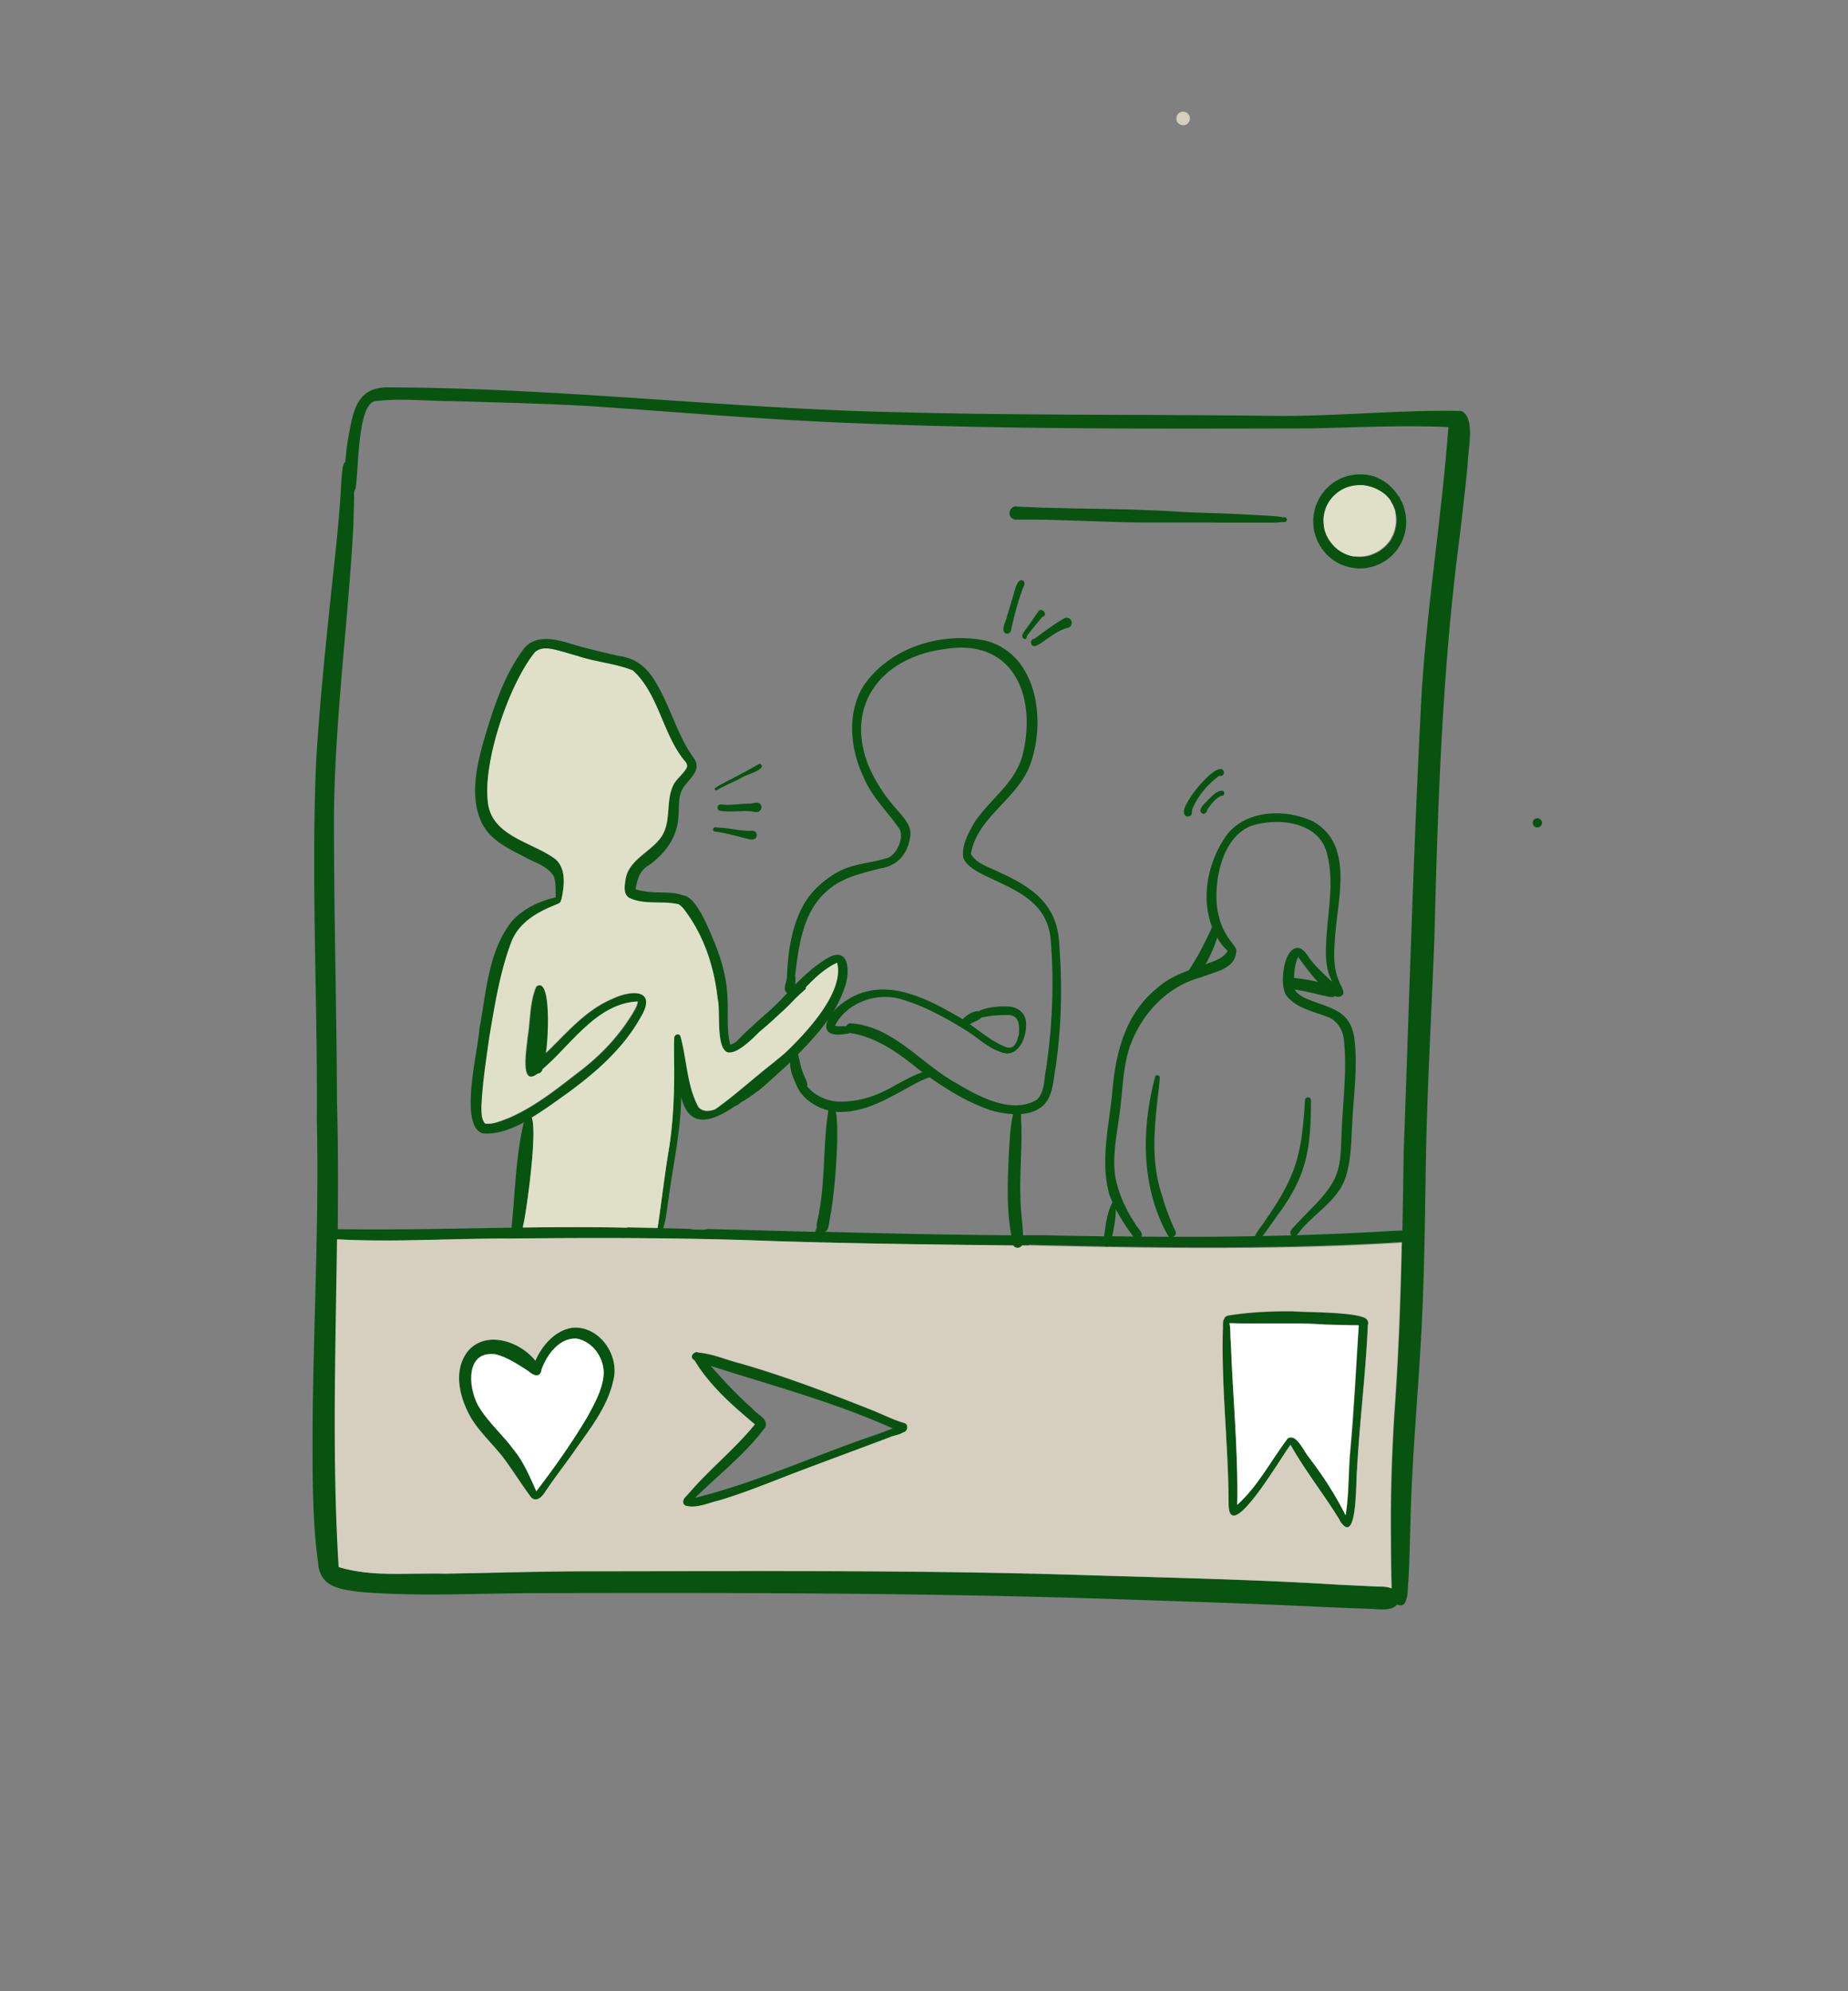 <svg xmlns="http://www.w3.org/2000/svg" width="272" height="293" fill="none"><rect width="100%" height="100%" fill="#808080" stroke="none"/><path fill="#085310" d="M202.215 236.777a787.648 787.648 0 0 1-7.37-.285c-10.222-.505-20.487-.812-30.708-1.163-28.339-.944-56.7-.944-85.06-.878-7.809 0-15.661.439-23.448 0a58.323 58.323 0 0 1-2.764-.197c-3.005-.373-5.856-.768-6.053-4.389-.614-4.301-.724-8.646-.79-12.991-.197-17.314 1.009-34.628.614-51.942.132-17.753-.877-35.505-.088-53.236.658-10.446 1.821-20.847 2.918-31.27.263-2.568.504-5.136.658-7.637.11-1.383.11-2.765.35-4.126.066-.285.176-.57.395-.724l.044-.044c.944-.527 1.185 1.975 1.207 4.499 0 2.04-.11 4.125-.088 4.564-.746 14.176-2.676 28.286-2.873 42.462-.044 14.198.394 28.396.438 42.594.176 6.298.176 12.596.11 18.894v1.492c-.197 16.085-.768 32.17.241 48.233 3.62 1.097 7.48 1.031 11.296.966 1.404 0 2.808-.044 4.19 0 7.062-.11 14.125-.33 21.21-.352 24.676 0 49.374-.197 74.027.593 12.02.373 24.062.614 36.06 1.361 2.128.109 4.233.197 6.361.307.592 0 1.294.044 1.864.285.549.241.944.68.965 1.404 0 .373-.109.681-.285.9-.438.615-1.294.746-2.149.746-.417 0-.834-.022-1.185-.044l-.087-.022Z"/><path fill="#085310" d="M205.987 236.207a.842.842 0 0 1-.438-.132c-.066-.044-.11-.088-.176-.131-.482-.505-.46-1.273-.504-1.91v-.263c-.088-2.545-.088-5.091-.11-7.637-.066-6.561.176-13.429.636-19.903.527-7.79.812-15.558.965-23.327 0-.57.022-1.119.044-1.689.088-3.884.132-7.768.198-11.653.833-22.58 1.447-45.183 2.654-67.763.833-13.013 2.961-25.938 3.926-38.951-6.756-.285-13.534.044-20.289.197-22.351.044-44.724.154-67.075-.768-12.809-.483-25.377-1.58-38.121-2.457-7.019-.44-14.038-.571-21.057-.79-3.794 0-7.611-.461-11.384 0-2.697.35-2.456 10.489-2.917 12.793-.044.241-.131.417-.285.549-.526.482-1.601.153-1.492-.768.088-1.23.154-2.458.264-3.687.11-1.339.263-2.655.526-3.972.702-3.972 1.404-7.154 6.23-6.934 13.467.044 26.913.965 40.358 1.865 11.296.768 22.592 1.536 33.888 1.777 18.6.505 37.2.308 55.801.549 4.364.044 8.751-.175 13.138-.373 4.782-.22 9.563-.46 14.323-.351 2.15 1.053.921 5.793.943 7.768-.329 3.401-.724 6.78-1.118 10.182-2.611 19.574-3.269 39.28-3.773 58.986-.395 11.236-1.097 22.471-1.272 33.706-.132 7.527-.198 15.054-.549 22.559-.46 10.402-1.535 20.584-1.732 30.897-.088 2.656-.132 5.333-.286 8.01-.131 1.097 0 2.304-.526 3.314a.853.853 0 0 1-.702.351h-.044l-.044-.044Z"/><path fill="#085310" d="M151.46 183.299h-2.259c-12.941-.153-25.882-.285-38.823-.768-11.8-.373-23.689-.373-35.49-.241-3.114 0-6.207.066-9.322.132-5.33.131-10.638.263-15.924-.044h-.153a5.34 5.34 0 0 1-.592-.044c-.615-.11-1.58-.066-1.624-.878 0-.417.44-.636.812-.592.526 0 1.053 0 1.601.022 8.576.131 17.109-.088 25.641-.22.549 0 1.119 0 1.667-.022 5.11-.066 10.221-.088 15.332.022 1.492.022 2.983.066 4.497.088h.855c1.206.022 2.435.044 3.641.088l.526.066h.11c.241.043.483.065.702.065h.504-.065.065c.176 0 .329 0 .505-.022.153-.022.329-.043.483-.087 5.286.131 10.572.285 15.836.417h1.404c9.146.241 18.315.438 27.461.504h5.045c2.851.066 5.725.11 8.576.154h1.207c1.074 0 2.149.022 3.202.044h1.075c5.571.044 11.142.044 16.714-.066.35 0 .701 0 1.052-.022a444.27 444.27 0 0 0 18.732-.724c.636-.044 1.294-.066 1.93-.088.285 0 .571-.022.856-.044.351-.044.723.088.921.395.395.571-.132 1.405-.812 1.339h-.987c-.373 0-.745.044-1.096.066-9.081.526-18.184.724-27.286.724-9.103 0-17.679-.176-26.519-.395v.131Zm-72.711 37.349c-.241-.021-.439-.175-.592-.351-1.272-1.733-2.435-3.555-3.685-5.288-1.58-2.195-3.685-3.972-5.089-6.298-1.623-2.787-2.698-6.649-.767-9.524 2.544-3.599 7.852-1.909 10.199 1.053 1.009-2.26 2.895-4.454 5.44-4.849 3.97-.351 7.04 4.081 6.031 7.79-.833 3.818-3.334 6.934-5.527 10.072-1.338 1.953-2.808 3.797-4.124 5.75-.482.636-.92 1.667-1.82 1.667h-.066v-.022Zm-8.072-13.298c1.404 2.195 3.422 3.906 4.935 6.035 1.47 1.821 2.37 3.994 3.313 6.1 2.675-3.511 5.351-7.263 7.567-11.038 1.009-1.865 2.018-3.708 2.303-5.749.35-2.523-1.448-5.288-4.014-5.683-2.5-.088-4.3 2.37-5.067 4.476-.175 1.383-1.206.988-1.952.329-1.513-.965-2.983-1.975-4.716-2.457a38.57 38.57 0 0 1-.548-.066h-.241c-3.927 0-3.313 5.574-1.58 8.075v-.022Zm30.993 14.352c-.263 0-.526-.066-.767-.132-.593-.329-.329-1.031.109-1.382.878-.988 1.821-2.041 2.698-2.919 2.501-2.545 5.177-4.893 7.414-7.658-2.523-2.129-4.913-4.192-6.975-6.715-.68-.834-1.338-1.69-1.865-2.634 0-.022-.043-.065-.043-.087-.132-.264-.242-.549-.176-.834.088-.154.176-.264.285-.308.132-.087.285-.065.439 0 .482.242.987 1.054 1.294 1.361.154.176.307.373.483.549a74.69 74.69 0 0 0 3.575 3.884c.899.921 1.842 1.777 2.785 2.655.658.768 2.15 1.295 1.733 2.524-2.917 3.971-6.865 6.978-10.353 10.423 9.147-2.282 17.789-6.32 26.716-9.326.812-.285 1.601-.593 2.413-.9.329-.132.658-.241 1.009-.351a.564.564 0 0 1 .702.329c.065.263-.022.461-.22.615-.482.395-1.557.482-1.974.746-4.54 1.711-9.102 3.379-13.665 5.113-3.772 1.47-7.523 3.028-11.427 4.191-1.273.263-2.632.878-3.949.878h-.241v-.022Z"/><path fill="#085310" d="M132.793 210.795h-.109c-.417-.197-.834-.395-1.251-.57-8.62-3.884-17.876-6.342-26.891-9.239-.614-.197-1.206-.395-1.82-.592-.176-.066-.351-.11-.527-.176a.803.803 0 0 1-.219-.153c-.351-.33-.088-.878.329-.988h.46c2.15.154 4.234 1.119 6.318 1.624 6.514 1.887 12.875 4.301 19.17 6.803 1.711.68 3.246 1.492 4.957 1.975.592.351.307 1.294-.307 1.36h-.11v-.044Zm62.075-15.865c-2.632-.198-5.308-.176-7.962-.154-1.996 0-3.97.022-5.922-.044h-.373a.548.548 0 0 1-.395-.614c0-.044 0-.088.044-.132.154-.329.549-.373.856-.417 3.027-.46 6.119-.592 9.168-.57.373.044 1.36.066 2.61.11 3.181.087 8.006.285 8.335 1.185 0 .043.022.109 0 .175-.044.637-.702.615-1.206.615h-.176c-1.645 0-3.312-.066-4.957-.11l-.022-.044Z"/><path fill="#085310" d="M198.267 224.752c-.285 0-.658-.307-1.075-.987-2.281-3.775-5.089-7.264-7.238-11.104-.943 1.031-9.081 15.207-9.125 8.712 0-8.69-1.118-17.38-.833-26.07-.022-.329-.022-.965.197-1.185.11-.131.307-.153.57 0 .088.198.154.417.198.615.197.899.088 1.909.197 2.808.285 7.966 1.097 15.954.943 23.92 3.071-2.765 4.979-6.54 7.436-9.787 1.36-.812 2.435 2.15 3.246 2.94 2.018 2.633 3.817 5.42 5.308 8.405.483-2.985.395-6.013.636-9.019.593-6.32.878-12.64 1.295-18.96 0-.176 0-.329.021-.505.198-.68.856-.658 1.163-.285.154.175.219.439.11.768-.307 7.132-1.229 14.242-1.602 21.373-.153 1.12.022 8.361-1.425 8.361h-.022Zm-7.874-42.835s-.197-.044-.307-.131c-.504-.483.176-1.01.483-1.383.723-.79 1.491-1.58 2.237-2.326 1.25-1.273 2.566-2.633 3.422-4.213 1.206-2.151 1.118-4.587 1.228-6.957.153-4.608.855-9.238.351-13.868-.154-1.471-.987-2.897-2.435-3.402-2.084-.79-4.562-1.272-6.01-3.094-1.14-1.404-.46-7.746 2.018-6.978.768.351 1.097 1.185 1.623 1.799.922 1.163 2.04 2.151 3.115 3.16-.921-1.645-1.031-3.555-.943-5.398.131-4.411 1.294-9.019.175-13.364-1.053-4.85-7.282-5.53-11.23-4.213-4.255 1.711-5.462 7.966-4.979 12.047.219 1.383.614 2.787 1.382 3.972.395.812 1.162 1.448 1.469 2.304-.241 1.492-1.996-.592-2.347-1.119-3.377-4.806-2.281-11.521 1.031-16.041 2.983-3.599 8.642-3.687 12.612-1.822 6.186 3.533 3.444 11.784 3.181 17.512-.154 2.019-.219 4.147.636 6.035.197.614.702 1.141.614 1.821-1.272 2.172-5.9-4.367-6.646-5.442-.658 1.316-.614 2.94-.614 4.389.088.79.79 1.185 1.382 1.558 3.422 1.624 6.953 1.492 7.523 6.21.483 4.016-.109 8.075-.329 12.091-.153 2.699-.131 5.53-.943 8.097-1.075 3.358-4.255 5.135-6.449 7.637-.329.351-.701 1.119-1.206 1.119h-.044Z"/><path fill="#085310" d="M167.385 182.378c-.176 0-.329-.088-.461-.22-1.404-1.931-2.764-3.971-3.597-6.232-1.426-4.805-.154-9.94.351-14.812.46-5.881 1.82-11.828 6.624-15.69 2.369-2.151 5.659-2.897 8.51-4.038.943-.395 1.843-.965 2.084-1.997a.519.519 0 0 1 .658-.197c.373.153.395.68.373 1.031-.22 2.414-3.312 2.831-5.133 3.599-4.694 1.207-8.379 4.959-10.177 9.37-1.25 2.963-1.294 6.188-1.667 9.348-.351 3.511-1.294 7.023-.812 10.534.461 2.589 1.601 4.981 3.027 7.153.329.615 1.338 1.317.702 2.019a.688.688 0 0 1-.461.154h-.043l.022-.022Z"/><path fill="#085310" d="M172.342 182.07a.518.518 0 0 1-.461-.285c-3.948-7.088-3.904-15.58-1.886-23.239 0-.197.197-.351.417-.307.219.044.351.285.285.461-.022.395-.066.878-.11 1.229-.636 5.42-1.338 10.994.527 16.216.46 1.756 1.162 3.424 1.908 5.07.197.46-.22.855-.636.855h-.044Zm12.656.571c-.176 0-.329-.11-.373-.329.132-.966 1.184-1.931 1.667-2.809 4.606-6.583 5.308-9.787 5.791-17.665.087-.527.921-.439.877.11-.044 7.197-.57 11.038-4.979 16.963-.812 1.163-1.645 2.304-2.479 3.467a.527.527 0 0 1-.482.285h-.022v-.022Zm-22.089.834h-.066c-.68-.154-.417-.922-.351-1.427v-.065c.263-1.69.417-3.511 1.25-5.026v-.022c.044-.109.154-.175.263-.131.11.044.154.153.154.241.044.307.066.593.066.9.022 1.382-.285 2.765-.549 4.125 0 .088-.044.176-.044.264-.087.439-.153 1.141-.679 1.141h-.044Zm32.901-36.778c-.329 0-.636-.11-.943-.176h.066-.176c-1.141-.285-2.259-.57-3.422-.768-.263-.044-.504-.088-.767-.132a3.586 3.586 0 0 1-.702-.197c-.987-.527-.307-1.558.614-1.492h.088c1.074.109 2.259.285 3.399.57.922.242 1.777.549 2.501 1.01.351.285.285.812-.022 1.075a.497.497 0 0 1-.351.132h-.241l-.044-.022Zm-20.377-2.766s-.197-.022-.285-.087a.71.71 0 0 1-.197-.988s.022-.044.044-.066c.438-.68.921-1.536 1.316-2.172.614-1.097 1.162-2.217 1.711-3.358.153-.263.241-.57.394-.834.066-.087.132-.175.22-.263a.541.541 0 0 1 .833.395c0 .263-.109.768-.307 1.426-.373 1.142-1.009 2.7-1.711 3.907-.658 1.163-1.382 2.04-1.974 2.04h-.044Zm-26.365 20.035a15.178 15.178 0 0 1-3.07-.526c-3.861-1.251-7.261-3.511-10.529-5.859-3.092-2.524-6.405-4.982-10.418-5.574-.922-.22-.615-1.58.307-1.405 6.251.527 10.243 5.991 15.441 8.822 3.246 1.953 8.182 4.608 11.801 2.414 1.228-1.119 1.031-3.138 1.382-4.608.899-6.167 1.184-12.531.68-18.719-.373-5.837-5.221-7.527-9.783-9.699-1.163-.615-2.522-1.295-3.093-2.546-.307-1.843.79-3.73 1.667-5.288 2.238-3.336 5.966-5.75 7.041-9.809 2.172-8.558-1.25-17.358-11.45-15.646-9.014 1.14-14.761 7.987-11.274 16.984.944 2.304 2.303 4.411 3.927 6.276 1.03 1.251 2.61 2.634 2.259 4.389-.351 2.502-1.887 4.279-4.409 4.63-2.632.703-5.352 1.251-7.479 3.029-4.168 3.291-4.563 8.997-5.177 13.868.417.593-.526 1.273-.965.703-.197-.22-.11-.527-.11-.768.066-3.972.549-8.054 2.501-11.565 1.184-2.041 3.027-3.643 5.067-4.784 2.281-1.229 4.935-1.273 7.347-2.063 1.317-.57 2.369-2.962 1.646-4.257-1.755-2.545-4.08-4.696-5.265-7.592-1.952-4.082-2.5-9.327-.087-13.321 3.794-5.727 11.449-8.119 18.007-6.78 7.831 1.997 9.059 12.267 6.405 18.74-2.018 4.74-7.633 7.373-8.532 12.64.833 1.536 2.873 1.997 4.343 2.787 4.891 2.216 8.444 4.828 8.664 10.577.46 6.035.329 12.157-.549 18.126-.372 1.843-.329 3.972-1.688 5.42-1.075 1.053-2.523 1.404-4.036 1.404h-.593.022Z"/><path fill="#085310" d="M148.083 154.991a2.13 2.13 0 0 1-.724-.153c-1.952-.637-3.378-2.063-5.067-3.138-2.939-1.822-6.076-3.577-9.366-4.565-3.641-1.25-8.313.33-10.024 3.819.417.109.856.087 1.272.066.264 0 .505-.022.768 0 1.053.263.461 1.075-.373 1.119-4.496.79-3.136-2.59-.702-4.411 5.528-4.257 11.779-1.251 17.065 1.821 2.325 1.295 4.277 3.292 6.712 4.367 1.579.834 2.018-.439 2.325-1.755.11-1.493 0-2.897-1.865-2.787-1.403 0-2.654.131-3.97.439-.219.065-.438-.022-.526-.22-.241-1.273 3.597-1.58 4.496-1.47 1.689-.066 3.049 1.009 2.918 2.787.022 1.69-.965 4.125-2.786 4.125h-.11l-.043-.044Z"/><path fill="#085310" d="M141.831 151.239c-1.887-.505 2.084-3.423 2.632-2.085.329.878-.921 1.075-1.448 1.427-.46.153-.746.68-1.184.68v-.022Zm-18.687 12.332h-.198c-2.851-.219-6.075-2.501-6.031-5.529.307-.637.833-.176.965.307.921 2.37 3.421 3.796 5.9 3.774 2.281 0 4.474-.614 6.47-1.602 1.119-.461 6.274-3.84 6.932-2.589.087.241-.066.505-.307.592-.812.264-1.492.593-2.238.988-3.465 1.843-6.931 4.125-10.923 4.125h-.592l.022-.066Z"/><path fill="#085310" d="M120.599 178.164c.922-5.091.505-10.401 1.448-15.448 1.996-1.931.899 10.796.768 11.718-.176 1.712-.351 3.204-.658 4.806-.176.812-.088 2.15-1.185 2.15-1.491-.307-.373-2.238-.395-3.248l.022.022Z"/><path fill="#085310" d="M120.423 182.597s-.153 0-.219-.044c-.746-.527 0-1.624.131-2.304.154-.505.11-1.075.417-1.536.219-.483.943-.527 1.185-.044.241.614-.11 1.251-.308 1.843-.263.637-.35 2.085-1.162 2.085h-.044Zm29.347 1.032c-.241 0-.482-.154-.614-.417-1.118-4.521-.855-9.371-.636-14.001.11-1.733.176-3.445.57-5.135.066-.285.176-.658.461-.812 1.009-.263.658 1.405.768 1.997.131 3.643-.242 7.264-.132 10.885.022 2.238.439 4.476.417 6.693.022.482-.395.811-.812.811h-.044l.022-.021Zm-38.318-24.995c4.628-3.818 13.094-11.674 11.778-16.941-3.246 1.493-5.352 4.718-7.896 7.022-1.25 1.142-2.61 2.458-4.058 3.555 0-.329 0-.658-.022-.987v-.154c0-.153 0-.329-.022-.482 3.729-2.985 6.405-7.198 10.551-9.634 3.312-1.953 3.356 2.238 2.522 4.367-1.535 4.586-5.154 8.075-8.488 11.411-1.251 1.119-2.698 2.502-4.299 3.818 0-.658-.044-1.316-.066-1.953v-.022Zm-11.537-25.521c-.987-.241-2.04-.263-3.07-.263-1.404-.022-2.786-.044-4.058-.615-1.097-.461-.834-1.843-.702-2.787.482-2.94 3.707-4.016 5.264-6.254 1.557-2.326.57-5.332 1.82-7.724.461-.834 1.273-1.427 1.777-2.217.307-.416.241-.811-.11-1.185-3.29-3.949-3.838-9.896-7.677-13.364-2.544-1.053-5.461-1.25-8.071-2.106-.834-.242-1.645-.483-2.435-.702-1.25-.33-2.83-.834-3.904.131-3.795 4.696-7.633 15.954-6.931 21.944.438 4.938 6.075 5.881 9.519 8.186 2.106 1.294 1.777 4.191 1.316 6.254-.439.504-.921-.066-.855-.593-.044-.965.043-1.909-.264-2.787-.877-1.602-2.873-2.084-4.343-2.94-2.368-1.207-4.957-2.414-6.229-4.894-1.842-3.774-.877-8.207.197-12.069 1.382-4.652 2.896-9.502 5.791-13.452 1.711-2.48 4.98-1.602 7.348-.856 2.215.659 4.43 1.163 6.69 1.69 2.917.373 4.496 1.975 5.834 4.433 1.996 3.489 3.005 7.549 5.418 10.796 1.097 1.8-1.184 3.116-1.864 4.543-.593 1.207-.373 2.567-.527 3.862-.11 3.006-1.974 5.53-4.365 7.198-1.36.79-1.667 2.084-1.952 3.511.439.175.922.241 1.382.307h-.066c.746.154 1.558.154 2.37.175 1.293.022 2.61.044 3.684.615-.022.044-.066.066-.088.11-.219.329-.307.768-.307 1.141v.482a7.697 7.697 0 0 0-.636-.57h.044Z"/><path fill="#085310" d="M71.29 166.798s-.219 0-.307-.022c-3.465-1.273-.614-12.114-.438-15.273 1.03-5.377 1.272-11.455 4.781-15.91 1.733-1.953 4.278-3.094 6.8-3.599.307 0 .592.307.483.637-.088.285-.44.395-.68.504-2.786 1.097-5.484 2.634-6.625 5.552-1.666 4.411-2.434 9.173-3.202 13.825-.46 3.445-1.009 6.89-1.184 10.358.043.855-.044 1.821.57 2.501 1.206.132 2.303-.417 3.4-.812 3.904-1.667 7.238-4.367 10.572-6.956 3.027-2.304 5.68-5.135 7.655-8.361.329-.57.746-1.185.812-1.843-6.032.263-9.761 6.342-13.973 9.941a1.723 1.723 0 0 1-.153.351.69.69 0 0 1-.57.307c-2.786 2.194-1.602-3.95-1.536-5.201.439-2.501.285-5.266 1.294-7.592 2.391-1.756 1.733 8.667 1.426 9.765 3.07-2.963 5.835-6.342 9.827-7.988 2.895-1.382 6.624-1.339 4.123 2.765-2.544 4.564-6.58 8.053-10.704 11.104-3.136 2.216-7.94 5.969-11.954 5.969h-.35l-.067-.022Z"/><path fill="#085310" d="M76.072 181.741h-.044c-.416-.044-.833-.439-.767-.878 0-.109.044-.219.044-.329v-.044.044c.548-5.266.592-10.643 1.908-15.8 2.917-4.279.11 14.923-.22 15.713v.131c0 .549-.24 1.185-.855 1.185h-.044l-.022-.022Zm26.212.439c-.219 0-.417-.109-.57-.285-.154-.329-.286-.68-.417-1.031.153.022.329.044.482.066h.044s.132 0 .22.022h-.154c.241.021.483.065.724.065h.504-.022.022c0 .154.022.33.022.505-.065.417-.46.658-.855.658Zm5.024-27.254s-.176 0-.264-.044c-1.689-.834-.943-6.035-1.403-7.9-.549-4.85-2.128-9.546-5.133-13.364-.197-.264-.417-.505-.614-.746-.22-.329-.176-.79.175-1.032.22-.087.439-.087.658-.044 1.887.439 3.707 5.179 4.299 6.584 1.053 2.501 1.777 4.937 1.996 7.592.264 2.568-.175 5.289.461 7.769.351-.11.68-.286.987-.505.57-.395 1.075-.944 1.601-1.361.395-.329.79-.68 1.185-1.031.724-.636 1.425-1.273 2.149-1.909a.518.518 0 0 1 .285-.11c.176 0 .351.11.461.263.11.176.11.439-.088.615-.285.219-.614.548-1.009.943-.373.373-.767.79-1.184 1.207-1.47 1.493-3.203 3.073-4.431 3.073h-.131Z"/><path fill="#085310" d="M97.064 181.478s-.132-.022-.198-.088c-.153-.175-.132-.417-.088-.636 0-.11.044-.22.044-.308.549-3.708.987-7.417 1.58-11.059.636-3.863.811-7.834.811-11.719.022-1.602-.044-3.181 0-4.761-.066-.505.548-.922.899-.461 1.009 3.467.944 7.329 2.698 10.533.593.636 1.448.658 2.413.307 2.106-.724 4.716-3.072 6.207-4.476.329-.308.593-.571.812-.769.68-.614 1.382-1.228 2.062-1.843a.63.63 0 0 1 .636-.088.785.785 0 0 1 .219.154c.088.11.132.241.132.351v.11c0 .044 0 .11-.044.153a.624.624 0 0 1-.176.242c-.131.131-.263.241-.394.373-.505.461-1.009.922-1.536 1.382-.548.461-1.096.944-1.645 1.383-.504.417-1.031.834-1.535 1.229-.549.417-1.097.812-1.667 1.207-.373.263-.746.504-1.141.746-3.158 1.887-5.812 2.194-6.887-1.975-.066 5.047-1.228 10.028-1.865 14.988-.11.439-.328 3.006-.79 4.279-.153.417-.35.702-.57.702l.023.044Zm21.012-21.11a.616.616 0 0 1-.505-.264 3.818 3.818 0 0 1-.394-.636c-.549-.966-.878-2.063-.9-3.138v-.593c0-.109 0-.219.044-.329 0-.197.066-.504.176-.746.131-.307.351-.505.702-.263.043.11.087.241.131.351.044.11.066.219.11.351.307 1.053.439 2.194.921 3.182.154.461.548 1.053.439 1.536a.713.713 0 0 1-.285.395c-.11.088-.264.11-.395.11h-.044v.044Z"/><path fill="#085310" d="M104.587 163.769c.22-.154.461-.307.68-.483 2.413-1.711 4.606-3.642 6.888-5.53 1.14-.921 2.281-1.821 3.399-2.765a62.522 62.522 0 0 0 2.281-1.997c.198-.175.527-.153.68.066.176.198.132.505-.065.681-.307.285-.615.57-.944.833a1.364 1.364 0 0 1-.197.176c-.132.11-.241.241-.373.351l-.68.615-.965.899-.066.066c-1.184 1.163-2.434 2.216-3.729 3.226a84.754 84.754 0 0 1-2.785 2.085c-.285.175-.57.395-.856.592-.043.022-.087.066-.131.088-1.009.702-2.084 1.382-3.246 1.602-.307-.11-.11-.439.087-.549l.022.044Z"/><path fill="#085310" d="M107.899 162.782s-.154-.044-.219-.132c-.11-.175 0-.395.131-.461 1.623-1.251 3.247-2.523 4.782-3.906 1.294-1.163 2.61-2.326 3.838-3.555.132-.131.329-.153.461 0 .132.11.154.351.022.461-.592.593-1.185 1.163-1.777 1.756-2.062 2.172-4.233 4.169-6.821 5.683-.11.088-.263.176-.395.176l-.022-.022Z"/><path fill="#085310" d="M108.163 162.76a.455.455 0 0 1-.329-.154c-.264-.329-.044-.68.285-.834 3.465-2.502 6.558-5.42 9.519-8.47.373-.417 1.031.175.636.57-1.009 1.032-2.018 2.041-3.027 3.072-1.733 1.931-3.597 3.753-5.856 5.091-.395.154-.79.703-1.206.703h-.022v.022Zm.417-8.471s-.11-.022-.176-.066c-.088-.065-.11-.197-.066-.307.285-.461.724-.856 1.119-1.251 2.764-2.633 5.681-5.069 8.467-7.658.438-.373 1.008.307.57.68-1.053.966-2.128 1.931-3.181 2.897-2.018 1.909-4.189 3.62-6.295 5.464-.109.11-.263.241-.416.241h-.022Z"/><path fill="#085310" d="M108.667 153.697s-.132-.022-.176-.066c-.351-.417.461-.812.658-1.141 2.83-2.721 5.857-5.245 8.796-7.856 1.14-.966 2.259-1.975 3.378-2.963.373-.329.899.263.504.593-4.167 3.906-8.62 7.526-12.875 11.301a.313.313 0 0 1-.263.132h-.022Z"/><path fill="#085310" d="M116.476 145.687c-.724-.088-.483-.944-.307-1.404.087-.33.131-.834.592-.747.46.11.285.615.307.966.066.461.022 1.185-.57 1.185h-.022Z"/><path fill="#085310" d="M115.839 144.019c.066-.329.263-.724.658-.592.329.11.263.461.285.746 0 .658.219 1.931-.724 2.019-.965-.242-.395-1.514-.241-2.151l.022-.022Z"/><path fill="#085310" d="M116.102 146.236h-.044c-.811-.242.132-2.063.198-2.7.109-.373.592-.175.504.132-.132.571.197 2.568-.636 2.568h-.022Zm83.656-62.607c-1.075-.066-2.149-.373-3.071-.922a6.822 6.822 0 0 1-1.338-1.031c-.438-.46-.833-.944-1.14-1.492a8.231 8.231 0 0 1-.746-1.887 5.529 5.529 0 0 1-.154-1.054 8.768 8.768 0 0 1 0-1.075c.044-.351.088-.702.176-1.053.066-.33.175-.659.307-.966.263-.658.614-1.25.987-1.712a6.74 6.74 0 0 1 2.413-1.953 6.81 6.81 0 0 1 2.983-.68c.504 0 1.009.044 1.491.154.395.088.746.197 1.009.329 1.316.549 2.391 1.514 3.137 2.7.022 0 .044.043.066.043.109.11.197.241.219.395.066.132.154.285.219.417.132.307.264.592.351.922a7.02 7.02 0 0 1 .307 2.018 6.978 6.978 0 0 1-1.184 3.885c-.614.921-1.47 1.667-2.457 2.194a6.863 6.863 0 0 1-1.579.593 5.977 5.977 0 0 1-1.579.197h-.439l.022-.022Zm-.395-12.179c-.219.044-.417.088-.636.132-.219.066-.439.131-.658.22-.197.087-.395.197-.592.284a4.04 4.04 0 0 0-.505.33c-.219.175-.416.35-.636.548-.153.154-.307.33-.438.505a7.692 7.692 0 0 0-.373.549c-.11.219-.22.416-.329.658-.066.197-.132.373-.198.592a5.392 5.392 0 0 0-.153.812c-.022.242-.022.461-.022.702 0 .242.022.483.066.725.044.219.087.416.131.614.066.241.154.46.22.593.087.197.197.395.307.592.131.198.263.395.395.57l.46.527c.154.154.307.285.461.417.197.154.395.285.614.417.241.132.461.242.702.351.197.088.417.154.614.198l.658.131c.263.022.526.044.768.044.241 0 .46-.022.702-.044.219-.043.46-.087.614-.131.044 0 .066 0 .087-.022a3.82 3.82 0 0 0 .702-.264 4.47 4.47 0 0 0 .571-.285c.219-.132.416-.285.636-.439a4.69 4.69 0 0 0 .504-.439c.132-.153.263-.285.395-.439.132-.175.263-.373.395-.57l.329-.658c.088-.22.153-.44.219-.659.066-.263.11-.526.154-.79.022-.22.044-.439.044-.636 0-.241 0-.483-.044-.68v-.044c-.044-.198-.066-.395-.11-.57v-.045a4.707 4.707 0 0 0-.241-.658c-.066-.154-.154-.307-.22-.46a.57.57 0 0 1-.175-.286c0-.022 0-.066-.022-.088-.022-.044-.066-.088-.088-.11v-.022s-.044-.065-.066-.087c-.131-.154-.241-.307-.394-.44a4.825 4.825 0 0 0-.505-.438 4.81 4.81 0 0 0-.548-.373 5.791 5.791 0 0 0-.834-.395c-.219-.088-.46-.154-.68-.22-.263-.065-.504-.131-.767-.153-.11 0-.242-.022-.351-.022h-.263c-.264 0-.527.022-.79.066l-.11-.11Zm-18.336 5.464h-1.184c-.527 0-1.053 0-1.47-.022h-10.506.109-.263c-2.807-.044-5.615-.154-8.423-.241-2.171-.066-4.364-.154-6.536-.176h-3.246a.866.866 0 0 1-.614-.263.887.887 0 0 1-.307-.659c-.022-.548.46-1.097 1.052-1.031.439.066.878.066 1.317.088.504 0 1.009.044 1.491.066 1.338.065 2.698.065 4.036.11 1.601.043 3.202.065 4.803.087 1.404.022 2.786.066 4.19.088 1.338.022 2.698.088 4.036.132 1.36.065 2.72.131 4.08.219 1.403.088 2.807.132 4.211.175 1.426.044 2.829.088 4.255.154l2.369.132c.57.022 1.162.066 1.733.088.526.021 1.053.065 1.601.11a7.77 7.77 0 0 1 1.031.153h.197c.22-.044.417.11.417.33a.366.366 0 0 1-.439.372h-.307c-.219.022-.438.066-.658.066-.307.022-.614.022-.921.022h-6.054Zm-75.65 39.39s-.132-.044-.154-.088c-.066-.087-.022-.219.066-.263a9.336 9.336 0 0 1 1.119-.658c1.776-.944 3.531-1.822 5.264-2.853.153-.066.329 0 .416.154.461.724-2.434 1.47-2.961 1.865-1.184.658-2.478 1.119-3.619 1.821-.022 0-.066.022-.109.022h-.022Zm5.505 3.138c-.789-.11-1.557-.088-2.347-.044-.57 0-1.14.044-1.711 0-.285 0-.57-.044-.855-.088-.592-.132-.395-1.053.197-.922 1.316.154 2.632-.087 3.948-.131.242.022.483 0 .724-.066.285-.044.592-.11.878 0 .438.219.482.834.109 1.141a.744.744 0 0 1-.504.176c-.154 0-.285-.022-.439-.044v-.022Zm-.329 4.103a1.43 1.43 0 0 1-.527-.109c-1.579-.373-3.18-.878-4.781-1.054-.198 0-.329-.197-.285-.395.043-.197.241-.285.416-.241l.68.066c.198 0 .395.022.593.044 1.359.131 2.697.482 4.057.395a.656.656 0 0 1 .68.614c0 .505-.351.68-.767.68h-.088.022Zm37.661-30.261c-1.141-.263-.11-1.843 0-2.59.263-.811.482-1.557.702-2.347.285-.636.658-3.248 1.557-2.94.417.131.373.614.176.921-.79 2.019-1.317 4.104-1.799 6.188 0 .351-.219.724-.592.724h-.044v.044Zm2.61.746h-.087c-.768-.439.307-1.382.57-1.887.592-.746 1.053-1.558 1.623-2.282.636-.417 1.338.724.483.922-.768.943-1.602 1.887-2.303 2.874.065.198-.11.395-.286.395v-.022Zm1.359 1.054c-.241 0-.417-.198-.439-.658a.58.58 0 0 1 .548-.44c1.426-1.053 2.786-2.106 4.343-2.984a.726.726 0 0 1 .637-.043c.701.24.592 1.338-.132 1.448-1.185.285-2.15 1.031-3.159 1.69-.394.263-1.25.987-1.776.987h-.022Zm24.94 24.687s-.088 0-.132-.044c-.899-.526.461-1.558.834-2.041.592-.526 1.228-1.36 2.106-1.316.438.088.329.768-.11.724-.899.351-1.601 1.273-2.128 2.063-.065.285-.241.614-.548.614h-.022Zm-2.281.395c-.264 0-.527-.197-.549-.483-.614-1.185 4.957-8.009 5.813-6.21.175.395-.22.878-.636.68-1.711 1.251-3.203 2.985-3.992 4.982-.088.417.066.878-.505 1.009h-.131v.022Zm51.413 1.602a.67.67 0 0 1-.658-.702c0-.351.329-.681.702-.659.373.022.68.308.658.703a.675.675 0 0 1-.658.658h-.044Z"/><path fill="#E0E0C9" d="M92.303 180.666c-5.11-.109-10.221-.087-15.332-.022v-.219c.285-.636 2.215-13.605 1.294-15.975 1.974-1.185 3.817-2.568 5.308-3.621 4.146-3.029 8.16-6.54 10.704-11.104 2.5-4.104-1.228-4.147-4.124-2.765-3.992 1.668-6.755 5.047-9.826 7.988.307-1.097.965-11.521-1.426-9.765-1.009 2.348-.855 5.091-1.294 7.592-.066 1.251-1.25 7.374 1.536 5.201a.69.69 0 0 0 .57-.307c.066-.11.132-.22.154-.351 4.21-3.577 7.94-9.656 13.971-9.941-.065.658-.504 1.273-.811 1.843-1.974 3.226-4.628 6.057-7.655 8.361-3.334 2.568-6.668 5.289-10.572 6.956-1.097.395-2.216.944-3.4.812-.592-.68-.526-1.646-.548-2.501.153-3.489.701-6.913 1.184-10.358.79-4.63 1.535-9.392 3.202-13.825 1.119-2.918 3.839-4.455 6.624-5.552.242-.109.593-.219.68-.504a.484.484 0 0 0 .022-.176l.066-.066c.46-2.063.812-4.959-1.316-6.254-3.422-2.304-9.08-3.248-9.52-8.185-.68-6.013 3.137-17.248 6.932-21.944 1.075-.966 2.654-.461 3.904-.132.79.22 1.601.46 2.435.702 2.61.878 5.505 1.075 8.072 2.107 3.838 3.467 4.364 9.414 7.677 13.364.35.373.416.768.109 1.185-.526.79-1.316 1.382-1.776 2.216-1.25 2.414-.264 5.399-1.821 7.725-1.557 2.238-4.782 3.313-5.264 6.254-.132.943-.395 2.326.702 2.787 1.272.57 2.676.592 4.058.614 1.03 0 2.061.044 3.07.263.22.154.439.33.614.527 3.005 3.818 4.585 8.492 5.111 13.342.461 1.865-.307 7.066 1.404 7.9.088.022.175.044.263.044h.088c1.228 0 2.961-1.58 4.43-3.072 1.251-.988 2.413-2.129 3.51-3.116.636-.571 1.228-1.207 1.842-1.844.439-.417.878-.812 1.316-1.207.132-.109.176-.241.154-.373 1.36-1.426 2.808-2.765 4.584-3.598.987 3.906-3.443 9.26-7.677 13.298-1.118.943-2.259 1.843-3.4 2.765-2.281 1.865-4.474 3.796-6.887 5.508-.965.329-1.842.307-2.413-.308-1.776-3.225-1.71-7.088-2.697-10.533-.351-.483-.966-.044-.9.439-.066 1.58 0 3.16 0 4.762 0 3.884-.175 7.878-.811 11.718-.615 3.643-1.031 7.373-1.58 11.06 0 .088-.043.198-.043.307-1.492-.022-2.983-.066-4.475-.088l-.022.066Zm107.126-98.748c-.219-.044-.439-.066-.658-.132a20.287 20.287 0 0 1-.614-.198 6.872 6.872 0 0 1-.702-.35 5.92 5.92 0 0 1-.614-.418 7.931 7.931 0 0 1-.461-.417c-.154-.175-.307-.329-.461-.526a12.877 12.877 0 0 1-.394-.57 7.271 7.271 0 0 1-.307-.593c-.066-.132-.132-.352-.22-.593-.044-.197-.109-.417-.131-.614l-.066-.725c0-.24 0-.482.022-.702.044-.285.087-.548.153-.812l.198-.592a4.49 4.49 0 0 1 .329-.658 4.68 4.68 0 0 1 .373-.549c.131-.176.285-.351.438-.505a7.74 7.74 0 0 1 .636-.548c.11-.066.307-.198.505-.33.197-.11.395-.197.592-.285.219-.088.439-.153.658-.22.197-.043.417-.109.636-.13.263-.045.527-.067.79-.067h.263c.11 0 .241 0 .351.022.263.044.526.088.768.154a6.24 6.24 0 0 1 1.513.614c.197.11.373.242.57.373.176.132.351.286.505.44.131.13.263.285.395.438.022.022.044.066.065.088v.022c0 .022.044.066.088.11 0 .022 0 .065.022.087.044.11.11.198.176.286.087.153.153.307.219.46.088.22.175.44.241.659v.066c.044.153.088.373.11.57v.066c.022.22.044.439.044.68 0 .22 0 .44-.044.637-.044.263-.088.526-.154.79a7.35 7.35 0 0 1-.219.658l-.329.658a3.31 3.31 0 0 1-.395.57 7.55 7.55 0 0 1-.395.44 6.615 6.615 0 0 1-1.14.878 6.9 6.9 0 0 1-.571.285c-.219.11-.46.175-.701.263-.022 0-.066 0-.088.022-.176.044-.395.088-.614.132-.22.022-.461.043-.702.043-.263 0-.527 0-.768-.043l.088.066Z"/><path fill="#D6CFBF" d="M203.005 233.486c-2.128-.11-4.233-.198-6.361-.308-11.998-.746-24.04-.987-36.059-1.36-24.676-.812-49.352-.615-74.05-.593-7.063 0-14.147.242-21.21.351-1.382-.043-2.786 0-4.19 0-3.816.066-7.676.132-11.296-.965-.987-16.063-.438-32.148-.24-48.233 5.285.285 10.615.153 15.923.021 3.115-.065 6.208-.153 9.322-.131 11.8-.132 23.667-.132 35.49.241 12.941.483 25.882.615 38.801.768a.639.639 0 0 0 .57.351h.044a.84.84 0 0 0 .68-.351h.965c8.84.22 17.679.395 26.518.395 8.84 0 18.206-.175 27.286-.724.373 0 .724-.044 1.097-.066-.175 7.769-.438 15.537-.965 23.327-.461 6.473-.702 13.342-.636 19.903.022 2.546.022 5.091.11 7.637-.549-.242-1.273-.307-1.865-.285l.066.022Zm-5.834-9.744c.438.681.789.988 1.096 1.01h.022c1.47 0 1.294-7.22 1.448-8.361.373-7.132 1.294-14.242 1.601-21.374a.774.774 0 0 0-.11-.768c-.351-.899-5.154-1.097-8.335-1.185-1.228-.044-2.237-.065-2.61-.109-3.07-.022-6.141.109-9.19.57-.307.044-.702.088-.856.417-.021.044-.043.088-.043.132-.22.241-.22.856-.198 1.185-.285 8.69.812 17.38.834 26.069.044 6.496 8.159-7.658 9.124-8.711 2.15 3.84 4.957 7.329 7.239 11.081l-.022.044Zm-94.843-24.709c-.417.11-.68.637-.329.988.065.066.153.109.219.153 0 .022.022.066.044.088a21.905 21.905 0 0 0 1.864 2.633c2.04 2.524 4.453 4.587 6.975 6.715-2.237 2.765-4.913 5.091-7.413 7.659-.9.878-1.821 1.931-2.698 2.918-.417.351-.68 1.054-.11 1.383.263.066.504.11.768.132h.241c1.316 0 2.676-.615 3.948-.9 3.882-1.163 7.633-2.721 11.428-4.17 4.54-1.711 9.102-3.401 13.665-5.113.416-.241 1.491-.351 1.974-.724.614-.066.899-1.009.307-1.36-1.689-.483-3.246-1.295-4.957-1.975-6.295-2.48-12.656-4.916-19.171-6.803-2.083-.505-4.167-1.47-6.317-1.624a.566.566 0 0 0-.241-.066c-.066 0-.132 0-.197.066Zm-33.735.176c-1.93 2.896-.855 6.737.768 9.524 1.425 2.304 3.531 4.103 5.088 6.297 1.25 1.734 2.413 3.577 3.685 5.289.154.176.351.307.593.329h.043c.9 0 1.36-1.009 1.843-1.646 1.316-1.953 2.785-3.796 4.124-5.749 2.193-3.116 4.693-6.254 5.527-10.072 1.009-3.709-2.062-8.142-6.032-7.791-2.544.395-4.43 2.568-5.44 4.85-1.403-1.777-3.86-3.094-6.163-3.094-1.535 0-3.005.592-4.036 2.041v.022Z"/><path fill="#fff" d="M192.783 214.614c-.811-.79-1.864-3.731-3.246-2.941-2.456 3.248-4.365 7.022-7.435 9.787.153-7.987-.659-15.953-.944-23.941-.109-.899 0-1.909-.197-2.809 1.974.066 3.948.066 5.922.044 2.654 0 5.33-.044 7.962.154 1.645.044 3.312.11 4.957.11h.176c-.417 6.32-.702 12.64-1.294 18.959-.242 3.007-.154 6.035-.636 9.019-1.492-2.984-3.291-5.771-5.308-8.404l.043.022Zm-117.149-1.229c-1.514-2.107-3.531-3.818-4.935-6.035-1.711-2.501-2.347-8.097 1.579-8.097h.241c.176 0 .373.022.549.066 1.71.482 3.18 1.47 4.715 2.457.746.681 1.777 1.076 1.953-.329.79-2.106 2.566-4.564 5.066-4.476 2.567.416 4.365 3.16 4.014 5.683-.263 2.041-1.294 3.884-2.303 5.749-2.215 3.775-4.891 7.549-7.567 11.038-.943-2.106-1.843-4.257-3.312-6.1v.044Z"/><path fill="#D6CFBF" d="M173.139 17.49c-.021-.527.395-1.054.944-1.054.548 0 1.031.373 1.053.944.021.526-.395 1.053-.944 1.053-.548 0-1.031-.373-1.053-.944Z"/></svg>